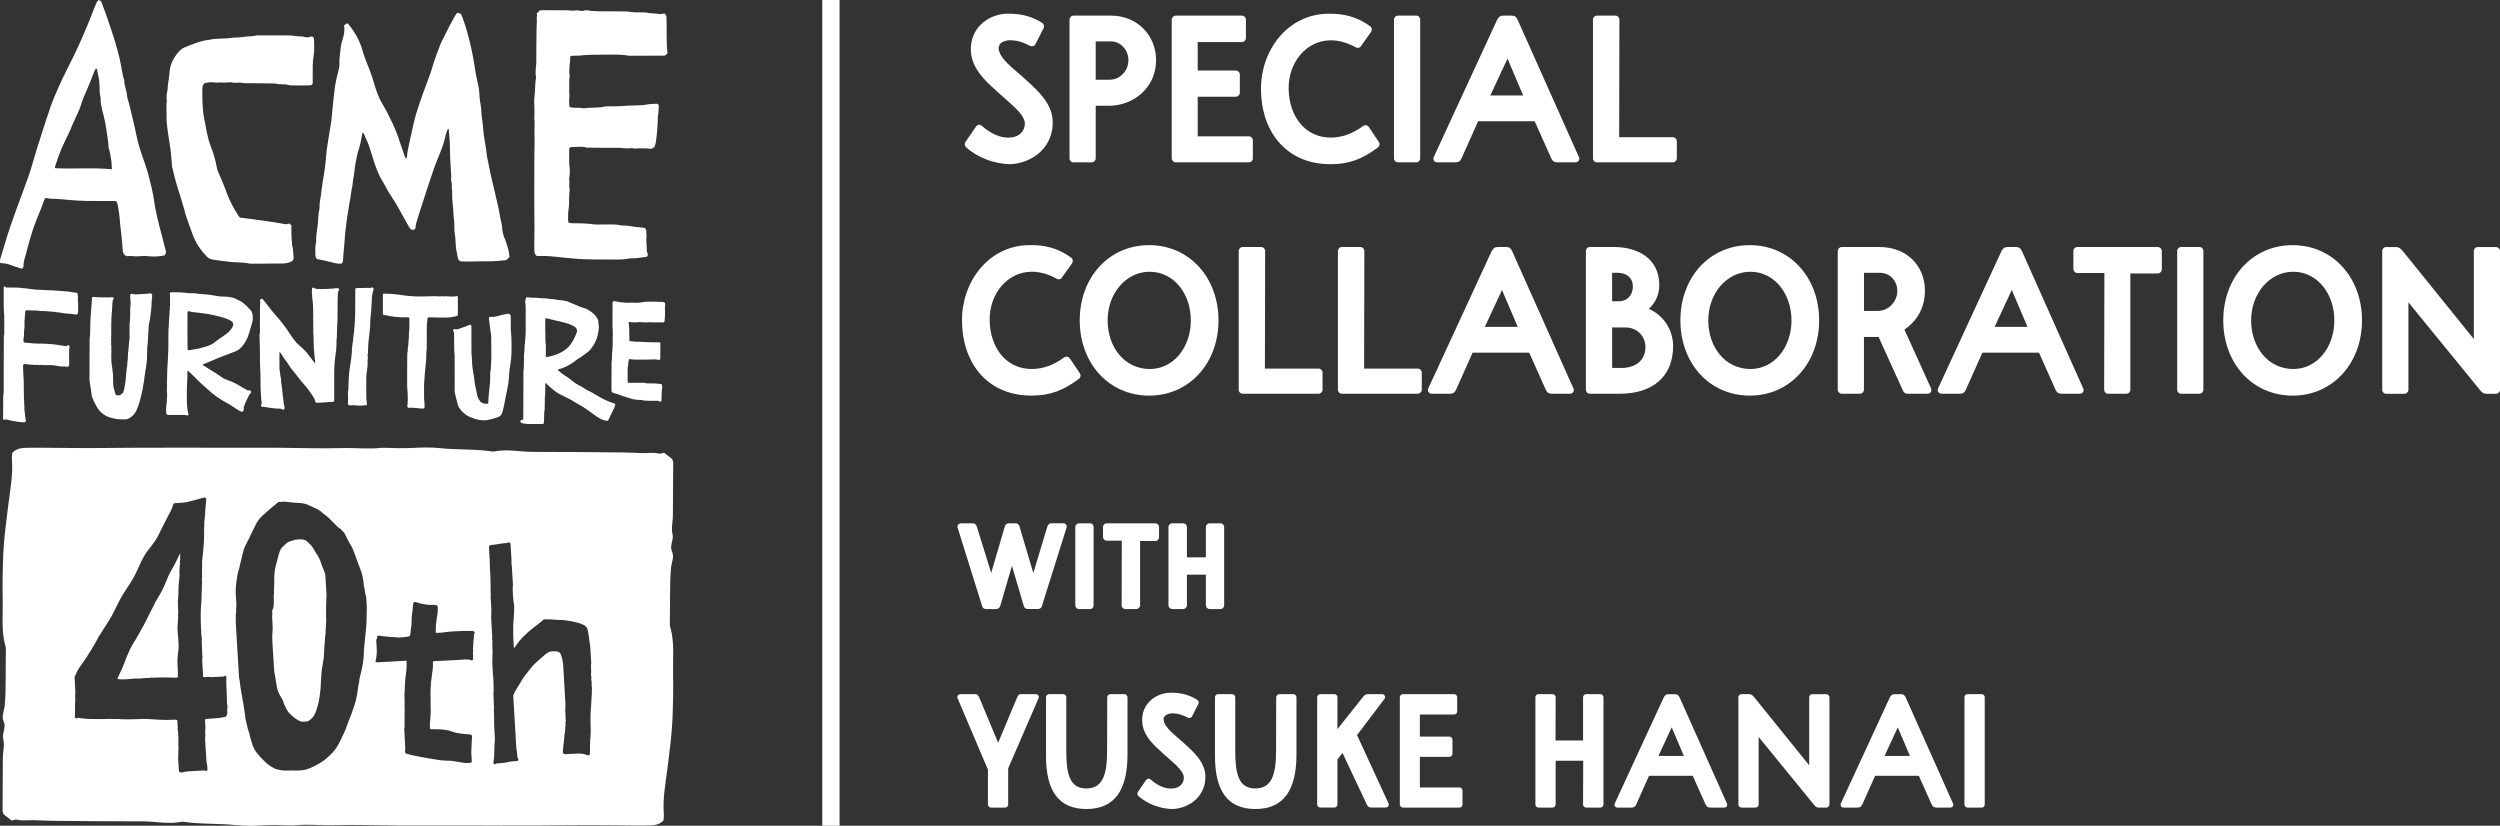 <?xml version="1.0" encoding="UTF-8"?><svg id="_レイヤー_2" xmlns="http://www.w3.org/2000/svg" viewBox="0 0 665.23 219.73"><rect x="0" y="0" width="665.23" height="219.73" fill="#333333" stroke="none"/><defs><style>.cls-1{fill:#fff;}</style></defs><g id="_レイヤー_1-2"><path class="cls-1" d="m265.73,12.91c.17,2.23,2.62,4.29,5.08,6.41,1.23,1.06,2.51,2.17,3.79,3.4,2.68,2.57,5.3,5.41,5.52,9.37.28,6.69-4.8,11.1-11.04,11.6-4.46,0-9.04-1.79-12.05-4.52-.33-.33-.39-.95-.17-1.34l2.84-4.13c.39-.56,1.06-.67,1.56-.22,2.01,1.78,4.68,3.35,7.53,3.12,2.4-.11,4.01-1.73,3.9-3.9-.11-1.84-2.29-3.85-4.63-5.91-1.39-1.23-2.79-2.45-4.41-3.96-2.73-2.57-5.13-5.47-5.3-9.26-.33-5.86,4.35-9.7,9.43-9.93,4.35-.11,7.25,1,9.54,2.45.45.28.61.89.39,1.39l-2.17,4.24c-.22.56-.89.73-1.39.5-1.56-.78-3.29-1.56-5.63-1.51-1.39.11-2.84.73-2.79,2.18Z"/><path class="cls-1" d="m295.13,28.14h-3.57v14c0,.56-.5,1.06-1.06,1.06h-4.85c-.61,0-1.06-.5-1.06-1.06V5.22c0-.56.45-1.06,1.06-1.06h9.98c7.03,0,11.99,5.3,11.99,11.82,0,7.53-6.19,12.16-12.49,12.16Zm-3.57-6.92h3.57c3.07,0,5.13-2.51,5.13-5.24,0-2.51-1.9-4.96-4.63-4.96h-4.07v10.21Z"/><path class="cls-1" d="m311.79,5.22c0-.56.5-1.06,1.06-1.06h17.62c.61,0,1.06.5,1.06,1.06v4.91c0,.56-.45,1.06-1.06,1.06h-11.77v7.58h10.15c.56,0,1.06.5,1.06,1.06v4.85c0,.56-.5,1.06-1.06,1.06h-10.15v10.54h13.61c.61,0,1.06.5,1.06,1.06v4.8c0,.56-.45,1.06-1.06,1.06h-19.46c-.56,0-1.06-.5-1.06-1.06V5.22Z"/><path class="cls-1" d="m362.08,12.35c-.28.45-.89.5-1.39.22-1.73-1-4.24-1.9-6.69-1.84-6.36.06-11.21,5.8-11.1,12.94.11,7.36,4.46,12.99,11.27,12.94,3.24-.06,5.86-1.12,8.53-3.07.5-.39,1.23-.22,1.56.28l2.68,4.02c.28.45.17,1.06-.28,1.39-4.07,3.07-7.7,4.46-12.44,4.46-11.38.11-18.57-7.98-18.68-19.91-.11-10.09,6.86-20.08,18.01-20.13,3.79-.06,7.53.73,11.04,3.35.5.33.56,1,.22,1.51l-2.73,3.85Z"/><path class="cls-1" d="m370.93,5.22c0-.56.45-1.06,1.06-1.06h4.91c.56,0,1,.5,1,1.06v36.92c0,.56-.45,1.06-1,1.06h-4.91c-.61,0-1.06-.5-1.06-1.06V5.22Z"/><path class="cls-1" d="m420.14,41.75c.33.73-.11,1.45-.95,1.45h-4.74c-.89,0-1.34-.33-1.67-1.06l-4.41-9.87h-15.06l-4.41,9.87c-.33.72-.78,1.06-1.62,1.06h-4.8c-.84,0-1.28-.72-.95-1.45l16.84-36.47c.39-.78.84-1.12,1.67-1.12h2.23c.78,0,1.23.33,1.62,1.23l16.23,36.36Zm-23.59-16.34h8.76l-4.18-9.82-4.57,9.82Z"/><path class="cls-1" d="m423.88,5.22c0-.56.45-1.06,1.06-1.06h4.91c.61,0,1.06.5,1.06,1.06l-.06,31.29h14.28c.56,0,1.06.45,1.06,1.06v4.57c0,.56-.5,1.06-1.06,1.06h-20.19c-.61,0-1.06-.5-1.06-1.06V5.22Z"/><path class="cls-1" d="m282.52,73.93c-.28.45-.89.5-1.39.22-1.73-1-4.24-1.9-6.69-1.84-6.36.06-11.21,5.8-11.1,12.94.11,7.36,4.46,12.99,11.27,12.94,3.23-.06,5.86-1.12,8.53-3.07.5-.39,1.23-.22,1.56.28l2.68,4.01c.28.45.17,1.06-.28,1.39-4.07,3.07-7.7,4.46-12.44,4.46-11.38.11-18.57-7.98-18.68-19.91-.11-10.09,6.86-20.08,18.01-20.13,3.79-.06,7.53.73,11.04,3.35.5.33.56,1,.22,1.51l-2.73,3.85Z"/><path class="cls-1" d="m305.77,65.23c10.71,0,18.46,8.64,18.46,20.02s-7.75,20.02-18.46,20.02-18.46-8.59-18.46-20.02,7.75-20.02,18.46-20.02Zm.17,32.96c6.36,0,10.93-5.8,10.93-12.94s-4.57-12.94-10.93-12.94-11.21,5.8-11.21,12.94,4.52,12.94,11.21,12.94Z"/><path class="cls-1" d="m329.61,66.79c0-.56.45-1.06,1.06-1.06h4.91c.61,0,1.06.5,1.06,1.06l-.06,31.29h14.28c.56,0,1.06.45,1.06,1.06v4.57c0,.56-.5,1.06-1.06,1.06h-20.19c-.61,0-1.06-.5-1.06-1.06v-36.92Z"/><path class="cls-1" d="m356.01,66.79c0-.56.45-1.06,1.06-1.06h4.91c.61,0,1.06.5,1.06,1.06l-.06,31.29h14.28c.56,0,1.06.45,1.06,1.06v4.57c0,.56-.5,1.06-1.06,1.06h-20.19c-.61,0-1.06-.5-1.06-1.06v-36.92Z"/><path class="cls-1" d="m418.68,103.32c.33.73-.11,1.45-.95,1.45h-4.74c-.89,0-1.34-.33-1.67-1.06l-4.41-9.87h-15.06l-4.41,9.87c-.33.72-.78,1.06-1.62,1.06h-4.8c-.84,0-1.28-.72-.95-1.45l16.84-36.47c.39-.78.84-1.12,1.67-1.12h2.23c.78,0,1.23.33,1.62,1.23l16.23,36.36Zm-23.59-16.34h8.76l-4.18-9.82-4.57,9.82Z"/><path class="cls-1" d="m422,66.79c0-.56.45-1.06,1.06-1.06h6.47c5.97,0,11.99,2.84,11.99,10.15,0,2.51-1,4.69-2.79,6.3,3.74,1.62,6.47,5.41,6.47,9.93,0,8.25-5.63,12.66-14.17,12.66h-7.98c-.61,0-1.06-.5-1.06-1.06v-36.92Zm6.97,13.38h1.84c2.12,0,3.68-1.56,3.68-3.9s-1.62-3.68-4.07-3.68h-1.45v7.58Zm0,17.74h2.51c3.51,0,6.36-1.84,6.36-5.58,0-2.68-2.06-5.19-5.24-5.19h-3.62v10.76Z"/><path class="cls-1" d="m465.6,65.23c10.71,0,18.46,8.64,18.46,20.02s-7.75,20.02-18.46,20.02-18.46-8.59-18.46-20.02,7.75-20.02,18.46-20.02Zm.17,32.96c6.36,0,10.93-5.8,10.93-12.94s-4.57-12.94-10.93-12.94-11.21,5.8-11.21,12.94,4.52,12.94,11.21,12.94Z"/><path class="cls-1" d="m508.65,86.14c-.56.56-1.17,1.06-1.9,1.56,2.34,5.13,4.74,10.48,7.08,15.62.28.73-.11,1.45-.95,1.45h-5.47c-.33,0-.78-.33-.95-.61l-6.58-14.5h-3.9v14.05c0,.56-.45,1.06-1.06,1.06h-4.85c-.56,0-1.06-.5-1.06-1.06v-36.92c0-.56.5-1.06,1.06-1.06h10.04c7.19,0,12.1,4.91,12.1,11.66,0,3.57-1.34,6.58-3.57,8.76Zm-12.66-3.4h3.57c3.23,0,5.3-2.73,5.3-5.3s-1.78-4.85-4.74-4.85h-4.13v10.15Z"/><path class="cls-1" d="m554.33,103.32c.33.73-.11,1.45-.95,1.45h-4.74c-.89,0-1.34-.33-1.67-1.06l-4.41-9.87h-15.06l-4.41,9.87c-.33.72-.78,1.06-1.62,1.06h-4.8c-.84,0-1.28-.72-.95-1.45l16.84-36.47c.39-.78.84-1.12,1.67-1.12h2.23c.78,0,1.23.33,1.62,1.23l16.23,36.36Zm-23.59-16.34h8.76l-4.18-9.82-4.57,9.82Z"/><path class="cls-1" d="m551.7,66.79c0-.56.45-1.06,1.06-1.06h21.42c.56,0,1.06.5,1.06,1.06v4.91c0,.56-.5,1.06-1.06,1.06h-7.31v30.95c0,.56-.45,1.06-1.06,1.06h-4.91c-.56,0-1-.5-1-1.06l.06-31.06h-7.19c-.61,0-1.06-.5-1.06-1.06v-4.8Z"/><path class="cls-1" d="m579.33,66.79c0-.56.45-1.06,1.06-1.06h4.91c.56,0,1,.5,1,1.06v36.92c0,.56-.45,1.06-1,1.06h-4.91c-.61,0-1.06-.5-1.06-1.06v-36.92Z"/><path class="cls-1" d="m610.05,65.23c10.71,0,18.46,8.64,18.46,20.02s-7.75,20.02-18.46,20.02-18.46-8.59-18.46-20.02,7.75-20.02,18.46-20.02Zm.17,32.96c6.36,0,10.93-5.8,10.93-12.94s-4.57-12.94-10.93-12.94-11.21,5.8-11.21,12.94,4.52,12.94,11.21,12.94Z"/><path class="cls-1" d="m640.86,80.46v23.26c0,.56-.5,1.06-1.06,1.06h-4.85c-.61,0-1.06-.5-1.06-1.06v-36.92c0-.56.45-1.06,1.06-1.06h2.57c.67,0,1.12.22,1.79,1l18.96,23.48v-23.42c0-.56.45-1.06,1.06-1.06h4.85c.56,0,1.06.5,1.06,1.06v36.92c0,.56-.5,1.06-1.06,1.06h-2.57c-.67,0-1.06-.22-1.67-.95l-19.07-23.37Z"/><path class="cls-1" d="m269.27,150.55l-3.15,10.82c-.09.3-.6.69-.95.69h-2.8c-.47,0-.86-.26-.99-.65l-6.55-20.95c-.22-.69.26-1.21.95-1.21h3.19c.47,0,.78.34.99.99l3.79,12.2,3.66-12.46c.13-.39.52-.73.95-.73h1.98c.39,0,.78.34.91.73l3.71,12.5,3.71-12.29c.17-.52.56-.95,1.03-.95h3.19c.69,0,1.12.56.9,1.21l-6.59,20.95c-.13.39-.56.65-.99.65h-2.8c-.43,0-.86-.34-.95-.69l-3.19-10.82Z"/><path class="cls-1" d="m286.13,140.2c0-.47.47-.95.99-.95h2.97c.56,0,.91.47.91.95v20.91c0,.47-.34.95-.91.95h-2.97c-.52,0-.99-.47-.99-.95v-20.91Z"/><path class="cls-1" d="m293.49,140.2c0-.47.47-.95.95-.95h13.02c.47,0,.95.47.95.95v2.76c0,.52-.47.99-.95.99h-4.09v17.16c0,.47-.47.95-.99.95h-2.97c-.56,0-.95-.47-.95-.95l.04-17.24h-4.05c-.47,0-.95-.47-.95-.95v-2.72Z"/><path class="cls-1" d="m320.87,152.92h-5.04v8.19c0,.47-.47.95-.99.95h-2.89c-.6,0-1.03-.47-1.03-.95v-20.91c0-.47.43-.95,1.03-.95h2.89c.52,0,.99.47.99.95v8.1h5.04v-8.1c0-.47.47-.95.99-.95h2.93c.52,0,.95.47.95.95v20.91c0,.47-.43.95-.95.95h-2.93c-.52,0-.99-.47-.99-.95v-8.19Z"/><path class="cls-1" d="m275.6,184.72c.65,0,.99.56.73,1.12l-8.06,18.62v9.61c0,.43-.34.82-.82.82h-3.75c-.43,0-.82-.39-.82-.82v-9.27l-8.06-18.97c-.26-.56.13-1.12.73-1.12h4.1c.26,0,.65.26.91.86l5.04,12.07,5.09-12.16c.21-.52.56-.78.86-.78h4.05Z"/><path class="cls-1" d="m300.02,200.79c0,9.44-3.41,14.48-10.95,14.48s-10.73-5.09-10.73-14.01v-15.73c0-.43.34-.82.82-.82h3.75c.43,0,.82.39.82.82v14.27c0,6.08.86,10,5.34,10s5.52-3.92,5.52-10l.04-14.27c0-.43.39-.82.82-.82h3.75c.43,0,.82.39.82.82v15.26Z"/><path class="cls-1" d="m309.62,191.48c.13,1.72,2.03,3.32,3.92,4.96.95.82,1.94,1.68,2.93,2.63,2.07,1.98,4.09,4.18,4.27,7.24.21,5.17-3.71,8.58-8.54,8.97-3.45,0-6.98-1.38-9.31-3.49-.26-.26-.3-.73-.13-1.03l2.2-3.19c.3-.43.82-.52,1.21-.17,1.55,1.38,3.62,2.59,5.82,2.41,1.85-.09,3.1-1.34,3.02-3.02-.09-1.42-1.77-2.97-3.58-4.57-1.08-.95-2.16-1.9-3.41-3.06-2.11-1.98-3.97-4.22-4.09-7.16-.26-4.53,3.36-7.5,7.28-7.67,3.36-.09,5.6.78,7.37,1.9.34.22.47.69.3,1.08l-1.68,3.28c-.17.43-.69.56-1.08.39-1.21-.6-2.54-1.21-4.35-1.16-1.08.09-2.2.56-2.16,1.68Z"/><path class="cls-1" d="m344.98,200.79c0,9.44-3.41,14.48-10.95,14.48s-10.73-5.09-10.73-14.01v-15.73c0-.43.34-.82.82-.82h3.75c.43,0,.82.39.82.82v14.27c0,6.08.86,10,5.34,10s5.52-3.92,5.52-10l.04-14.27c0-.43.39-.82.82-.82h3.75c.43,0,.82.39.82.82v15.26Z"/><path class="cls-1" d="m357.22,200.36l-1.34,1.72v11.98c0,.43-.34.82-.82.82h-3.75c-.43,0-.82-.39-.82-.82v-28.54c0-.43.39-.82.82-.82h3.75c.47,0,.82.39.82.82v8.49l6.85-8.62c.39-.47.73-.69,1.34-.69h3.62c.73,0,1.12.73.69,1.29l-7.28,9.61,8.36,18.15c.26.56-.09,1.12-.73,1.12h-3.92c-.47,0-.86-.22-1.12-.82l-6.47-13.71Z"/><path class="cls-1" d="m372.48,185.53c0-.43.39-.82.82-.82h13.62c.47,0,.82.39.82.82v3.79c0,.43-.34.82-.82.82h-9.1v5.86h7.85c.43,0,.82.39.82.82v3.75c0,.43-.39.82-.82.82h-7.85v8.15h10.52c.47,0,.82.39.82.82v3.71c0,.43-.34.82-.82.82h-15.04c-.43,0-.82-.39-.82-.82v-28.54Z"/><path class="cls-1" d="m421.28,202.43h-7.33v11.64c0,.43-.39.82-.82.82h-3.75c-.47,0-.82-.39-.82-.82v-28.54c0-.43.34-.82.82-.82h3.75c.43,0,.82.39.82.82l-.04,11.51h7.33v-11.51c0-.43.39-.82.82-.82h3.79c.43,0,.82.39.82.82v28.54c0,.43-.39.82-.82.82h-3.79c-.43,0-.82-.39-.82-.82l.04-11.64Z"/><path class="cls-1" d="m459.52,213.77c.26.56-.09,1.12-.73,1.12h-3.66c-.69,0-1.03-.26-1.29-.82l-3.41-7.63h-11.64l-3.41,7.63c-.26.56-.6.82-1.25.82h-3.71c-.65,0-.99-.56-.73-1.12l13.02-28.19c.3-.6.65-.86,1.29-.86h1.72c.6,0,.95.26,1.25.95l12.54,28.1Zm-18.23-12.63h6.77l-3.23-7.59-3.53,7.59Z"/><path class="cls-1" d="m467.96,196.1v17.97c0,.43-.39.82-.82.82h-3.75c-.47,0-.82-.39-.82-.82v-28.54c0-.43.34-.82.82-.82h1.98c.52,0,.86.17,1.38.78l14.66,18.15v-18.1c0-.43.34-.82.82-.82h3.75c.43,0,.82.39.82.82v28.54c0,.43-.39.82-.82.82h-1.98c-.52,0-.82-.17-1.29-.73l-14.74-18.06Z"/><path class="cls-1" d="m519.68,213.77c.26.56-.09,1.12-.73,1.12h-3.66c-.69,0-1.03-.26-1.29-.82l-3.41-7.63h-11.64l-3.41,7.63c-.26.56-.6.82-1.25.82h-3.71c-.65,0-.99-.56-.73-1.12l13.02-28.19c.3-.6.65-.86,1.29-.86h1.72c.6,0,.95.26,1.25.95l12.54,28.1Zm-18.23-12.63h6.77l-3.23-7.59-3.53,7.59Z"/><path class="cls-1" d="m522.73,185.53c0-.43.34-.82.82-.82h3.79c.43,0,.78.39.78.82v28.54c0,.43-.34.82-.78.82h-3.79c-.47,0-.82-.39-.82-.82v-28.54Z"/><path class="cls-1" d="m177.29,4.24c-.16-.24-.29-.43-.44-.66-.36.06-.69.12-1.03.18-.65-.07-1.18-.13-1.71-.18-.48-.04-.99,0-1.45-.12-.67-.18-1.34-.15-2.02-.17-.82-.03-1.66.05-2.47-.08-1.5-.24-2.99-.17-4.49-.19-.82-.01-1.65,0-2.47,0-1.26-.02-2.52,0-3.78-.1-.67-.05-1.37-.33-2-.1-.76.28-1.43-.15-2.15-.06-.1.01-.19.05-.29.05-.23.02-.47.04-.7.03-.48-.02-.96-.09-1.45-.1-2.28-.02-4.56-.03-6.84-.03-.09,0-.19.05-.41.11-.22.22-.52.52-.79.79.06.22.16.38.12.5-.19.57-.05,1.14-.07,1.7-.02.63-.07,1.25-.08,1.88-.03,2.96-.08,5.92-.07,8.87,0,1.29-.39,2.58-.06,3.88.02.09,0,.19-.02.29-.32,1.67-.17,3.37-.4,5.04-.13.9-.09,1.83-.03,2.74.06.92.02,1.82-.01,2.73,0,.1-.01.2,0,.29.19,1.34-.02,2.68.04,4.02.08,2.08-.03,4.17-.04,6.25-.01,1.55,0,3.1,0,4.66,0,1.6-.01,3.2-.01,4.8,0,1.55,0,3.1.01,4.66.01,1.59.04,3.19.04,4.78s-.03,3.1-.05,4.65c0,.48,0,.97.02,1.45.02.5.16.95.63,1.3.26.01.55.05.84.03,2.04-.13,4.06.2,6.08.39,1.97.19,3.93.4,5.91.46,1.99.07,3.98.09,5.96.06,1.93-.03,3.88.16,5.79-.26.23-.05.48-.06.72-.05,1.26.06,2.49-.26,3.74-.34.13,0,.25-.12.38-.19.05-.15.1-.28.18-.48-.39-.72-.32-1.55-.36-2.37-.03-.53-.06-1.05-.11-1.76.27-.57-.05-1.35.04-2.11.02-.13-.06-.28-.12-.41-.06-.13-.15-.24-.23-.37-.15-.04-.29-.1-.43-.12-.96-.11-1.94-.13-2.88-.32-.91-.19-1.82-.22-2.74-.27-.1,0-.2,0-.29-.02-1.43-.34-2.89-.23-4.34-.25-1.11-.01-2.25.1-3.34-.07-1.01-.16-2.02-.17-3.03-.22-.87-.04-1.75,0-2.62-.04-.23,0-.45-.11-.69-.17-.05-.25-.11-.43-.11-.62-.03-1.01-.02-2.02.14-3.03.18-1.14.09-2.32.14-3.48.02-.53.09-1.05.14-1.52-.04-.58-.19-1.12-.1-1.63.1-.54-.08-1.04-.02-1.57.1-.85.23-1.72.12-2.55-.24-1.69-.1-3.38-.14-5.07,0-.13.08-.27.14-.45.16-.06.34-.2.51-.19,1.3.05,2.61-.26,3.9.14.18.06.38.04.58.04,1.26.01,2.52.02,3.78.03,1.26,0,2.52.03,3.78,0,1.25-.04,2.49.31,3.75.09.23-.04.48.06.72.08.24.02.49.09.72.03.58-.14,1.16-.01,1.72-.05.64-.05,1.24.02,1.86.11.14.02.29,0,.46,0,.24-.13.49-.27.7-.39.45-.79.46-1.64.58-2.44.21-1.37.25-2.77.35-4.15.03-.43,0-.87.03-1.31.04-.47.14-.94.18-1.41.05-.58.07-1.16.08-1.74,0-.13-.1-.26-.15-.38-.15-.07-.29-.13-.37-.17-.86.06-1.7.05-2.49.2-1.11.21-2.21.25-3.33.26-.77.01-1.54.04-2.3.08-.48.02-.96.11-1.44.12-1.07.03-2.13.02-3.2.04-.44,0-.89-.02-1.3.1-.71.2-1.44.19-2.16.23-1,.06-2.01.02-3.01.18-.23.04-.49.02-.72-.04-.43-.12-.86-.06-1.29-.08-.65-.03-1.34.07-1.98-.23-.03-.24-.08-.42-.08-.61,0-.63-.07-1.27.03-1.89.11-.68-.1-1.33-.04-2,.11-1.2-.16-2.42.14-3.62.02-.08-.02-.19-.04-.28-.11-.87-.07-1.72,0-2.6.05-.66.21-1.32.14-1.99-.02-.17.08-.36.13-.58.33-.02.61-.05.9-.06.58-.02,1.17.02,1.74-.05,1.78-.22,3.57-.23,5.35-.22,2.47,0,4.94-.17,7.4.26.24.04.48.02.73.02,2.91,0,5.82,0,8.73-.02.09,0,.19-.04.36-.08.16-.14.36-.34.58-.54-.39-3.36-.14-6.69-.29-9.98"/><path class="cls-1" d="m163.51,107.35c-.15-.04-.32-.09-.48-.14-1.39-.44-2.68-1.1-3.93-1.83-.95-.55-1.88-1.13-2.88-1.58-.16-.07-.32-.15-.46-.26-.54-.42-1.14-.72-1.74-1.03-.85-.45-1.6-1.02-2.33-1.62-.27-.22-.53-.46-.84-.63-.5-.28-.98-.59-1.42-.96-.31-.25-.62-.5-.93-.76-.04-.04-.05-.12-.07-.18.04-.03.05-.06.08-.06.97-.24,1.9-.58,2.77-1.1.49-.29.99-.57,1.45-.92.54-.41,1.07-.83,1.65-1.16.66-.38,1.21-.88,1.83-1.29.55-.37.96-.88,1.33-1.4.65-.91,1.17-1.91,1.44-3.01.21-.85.39-1.7.36-2.58-.02-.58-.17-1.13-.17-1.66-.4-.85-.93-1.52-1.66-2.05-.71-.52-1.43-1-2.29-1.23-.38-.1-.76-.23-1.13-.39-.97-.4-1.93-.82-2.89-1.22-.14-.06-.28-.13-.42-.15-.71-.13-1.41-.29-2.14-.32-.13,0-.25-.02-.37-.04-.71-.13-1.42-.25-2.14-.28-.15,0-.31,0-.44-.04-.27-.1-.54-.08-.82-.09-.4-.02-.81.01-1.2-.05-.4-.06-.79-.08-1.19-.09-.65-.03-1.3.02-1.94-.13-.23-.05-.45,0-.61.18-.03.2-.03.41-.11.59-.09.22-.11.45-.06.66.14.59.12,1.19.12,1.79,0,2.05-.02,4.1,0,6.15,0,.98-.19,1.94-.19,2.91-.14.51-.1,1.04-.13,1.56-.01.23.03.46-.02.67-.17.74-.09,1.49-.12,2.24-.02.5,0,1-.02,1.5,0,.25-.03.5-.05.74-.02.32-.06.64-.07.96-.01,3.5-.02,7-.03,10.5,0,.65,0,1.3-.02,1.95,0,.06-.07.13-.1.19-.2.03-.41,0-.59.21-.03.06-.07.17-.11.25.12.31.35.41.6.47.46.11.92.2,1.4.19,1.17-.02,2.35.01,3.53.02.2,0,.39-.02.67-.04.06-.37.15-.66.14-.95-.02-.65.05-1.29.04-1.94,0-.12-.02-.26.03-.37.12-.34.1-.69.1-1.04.01-.8.02-1.6.04-2.4,0-.2-.03-.41.02-.6.1-.35.08-.69.08-1.04.01-.73.02-1.45.03-2.17,0-.12-.03-.25.12-.36.12.11.26.22.38.34.6.64,1.27,1.2,1.96,1.73.87.68,1.85,1.18,2.85,1.63.73.32,1.43.69,2.1,1.12.57.36,1.15.71,1.74,1.03.79.43,1.55.91,2.27,1.45.74.55,1.48,1.09,2.24,1.61.86.58,1.74,1.07,2.82,1.15.07-.03.16-.08.25-.13.32-.68.64-1.35.97-2.03.19-.41.4-.8.59-1.21.13-.29.22-.6.32-.85-.04-.11-.04-.16-.07-.2-.04-.06-.08-.12-.14-.2m-18.41-18.7c0-1.15-.01-2.3-.02-3.45,0-.17.02-.34.03-.54.6.09,1.15.23,1.7.36,1.07.25,2.13.5,3.2.76.87.22,1.71.51,2.52.92.71.35,1.1.84.98,1.66-.38,1.04-.86,2.02-1.46,2.94-.26.4-.53.77-.88,1.11-1.06,1-2.3,1.67-3.67,2.1-.61.2-1.25.31-1.88.46-.09.02-.19-.02-.31-.03-.02-.11-.06-.21-.06-.3,0-.87,0-1.75-.01-2.62,0-.13.01-.25,0-.37-.15-.99-.11-1.99-.12-2.98"/><path class="cls-1" d="m177,80.68c-.1-.09-.21-.18-.27-.25-.4-.05-.76-.15-1.09-.11-.38.05-.74-.05-1.11-.05-.03,0-.05,0-.08,0-.78,0-1.55,0-2.33,0-.22,0-.44.04-.66.07-.81.13-1.62.27-2.45.22-.52-.03-1.05-.02-1.58,0-1.26.03-2.49-.14-3.71-.39-.14-.03-.29-.02-.44-.03-.11.09-.27.17-.27.24,0,2.87-.11,5.62.06,8.37-.1.17.02.34.02.51,0,.2-.08.4-.06.59.05.35-.05.69,0,1.04.05.35,0,.69-.01,1.04,0,.35,0,.7-.04,1.05-.05.47-.13.94-.13,1.41,0,.35,0,.7-.02,1.05,0,.17-.04.35-.05.52-.02.2-.05.39-.05.59,0,2.4-.02,4.8-.02,7.2,0,.17.03.34.05.53.13.08.24.19.38.24.35.12.72.19,1.07.32,1.28.49,2.57.93,3.9,1.28.4.11.81.23,1.24.23.17,0,.34.06.52.07.27.01.54-.02.81.01.29.03.58.17.87.17.45,0,.89.05,1.34.04.45-.02.9,0,1.35,0h.87c.21.1.39.19.61.29.11-.11.22-.21.3-.28.01-.7.03-1.33.03-1.95,0-.33.03-.64.08-.96.08-.46.13-.94-.01-1.43-.11-.05-.22-.13-.33-.14-.89-.08-1.79-.19-2.69-.15-.47.02-.94.03-1.41-.11-.19-.06-.4-.04-.6-.05-.32,0-.65,0-.98,0-.85,0-1.7.01-2.55.01-.17,0-.35.02-.51-.14-.01-.08-.04-.18-.04-.27,0-1.05,0-2.1,0-3.15,0-.17-.01-.36.03-.52.11-.42.12-.84.15-1.26.03-.32.07-.64.22-.95.15,0,.27-.02.39,0,.71.13,1.44.11,2.16.11.6,0,1.2.02,1.8-.01.62-.04,1.24.04,1.86-.03.29-.03.59-.04.88-.01.29.03.58.11.9.18.09-.09.2-.19.29-.29.01-1.43.02-2.82.03-4.22,0-.06-.06-.13-.09-.18-.04-.02-.06-.03-.09-.03-1.6-.04-3.19.01-4.79-.14-.5-.05-1,0-1.5-.03-.5-.03-.99-.09-1.49-.14-.09-.01-.18-.06-.26-.09-.01-.11-.03-.18-.03-.26-.01-1-.02-2-.04-3,0-.32-.06-.64-.09-.97-.02-.24-.08-.49,0-.77.14-.03.28-.06.44-.02.14.04.29.1.43.09.6-.02,1.2.08,1.79-.07.09-.02.2-.02.3,0,.62.1,1.24.08,1.85.08.34,0,.68-.06,1.03-.04.37.02.74.04,1.11.04.75,0,1.5,0,2.27,0,.1-.1.2-.21.29-.29.04-.68.08-1.32.12-1.97,0-.05-.03-.1-.03-.14,0-.49.07-.98-.03-1.47-.03-.14.04-.29.06-.44.05-.25.06-.49-.01-.77"/><path class="cls-1" d="m134.28,63.5c-.38-.99-.64-2.03-.68-3.11-.01-.33-.09-.67-.16-1-.12-.57-.28-1.13-.37-1.7-.2-1.39-.5-2.75-.83-4.11-.55-2.3-1.1-4.6-1.62-6.91-.3-1.32-.53-2.65-.81-3.97-.13-.61-.28-1.22-.32-1.85-.06-.86-.24-1.72-.37-2.57-.15-.95-.33-1.89-.45-2.85-.14-1.2-.14-2.42-.37-3.6-.27-1.38-.15-2.79-.44-4.18-.25-1.17-.26-2.4-.37-3.6-.02-.19-.04-.39-.08-.58-.35-1.75-.78-3.48-1.03-5.24-.26-1.81-.59-3.62-.98-5.4-.6-2.74-1.34-5.44-2.29-8.08-.13-.36-.3-.7-.42-.96-.38-.26-.65-.47-1.09-.33-.11.15-.27.34-.39.54-1.08,1.83-2.01,3.74-2.97,5.63-.37.73-.78,1.46-1.07,2.22-.72,1.9-1.47,3.79-2.03,5.74-.73,2.56-1.8,5-2.68,7.5-.61,1.73-1.19,3.47-1.74,5.22-.26.83-.43,1.68-.64,2.53-.37,1.55-.72,3.1-1.05,4.66-.31,1.42-.65,2.82-.74,4.27,0,.12-.09.23-.14.35-.32-.09-.38-.32-.46-.55-.62-1.83-1.23-3.67-1.88-5.49-.38-1.05-.8-2.08-1.27-3.09-.88-1.89-1.83-3.74-2.9-5.54-.94-1.59-1.52-3.34-2.05-5.1-.4-1.34-.81-2.68-1.33-3.98-.41-1.03-.84-2.06-1.22-3.1-.28-.77-.49-1.57-.73-2.35-.77-2.43-2.03-4.59-3.65-6.55-.06-.07-.17-.09-.32-.17-.24.17-.5.35-.79.56.23,1.24.02,2.4-.34,3.56-.24.78-.49,1.59-.55,2.39-.1,1.39-.43,2.77-.34,4.18.04.63-.08,1.24-.25,1.86-.36,1.35-.69,2.72-.9,4.09-.27,1.76-.42,3.54-.61,5.32-.14,1.3-.24,2.6-.37,3.9-.02.19-.07.38-.1.57-.32,2-.64,4-.96,5.99-.27,1.67-.37,3.36-.54,5.03-.17,1.69-.51,3.34-.76,5.01-.17,1.14-.29,2.29-.46,3.44-.16,1.09-.42,2.19-.34,3.31-.39,1.46-.29,2.98-.49,4.46-.2,1.48-.46,2.97-.41,4.47,0,.1,0,.2-.03.29-.33,1.09-.15,2.22-.17,3.33,0,.4.14.76.5.99,1.24.23,2.46.49,3.67.8.83.21,1.68.48,2.56.42.09,0,.18-.06.34-.12.09-.16.21-.37.26-.45.04-.71.06-1.28.11-1.85.09-1.01.19-2.02.28-3.03.13-1.44.16-2.9.4-4.33.2-1.24.27-2.49.53-3.72.17-.8.22-1.63.37-2.43.18-.95.39-1.9.48-2.85.08-.96.4-1.87.45-2.84.05-.96.34-1.9.42-2.85.13-1.54.45-3.05.77-4.56.24-1.13.73-2.2.91-3.35.12-.81.31-1.6.49-2.54.2.22.36.32.43.47.18.39.31.82.5,1.2.61,1.22,1,2.51,1.4,3.8.73,2.35,1.43,4.72,2.63,6.89.33.59.7,1.16,1.02,1.76.63,1.2,1.3,2.37,2.07,3.49.44.64.84,1.3,1.22,1.97,1.04,1.85,2.06,3.72,3.11,5.57.14.25.34.46.47.63.47.18.83.22,1.22-.2.07-.44.08-.98.23-1.48.49-1.67,1.02-3.32,1.56-4.98,1.04-3.22,2.07-6.44,3.19-9.63.46-1.32,1-2.62,1.53-3.92.62-1.52,1.16-3.07,1.5-4.68.1-.47.26-.93.43-1.38.06-.16.09-.43.42-.47.11,1.49.29,2.93.31,4.37.03,2.74.16,5.48.36,8.22.04.53-.11,1.09.07,1.56.2.54,0,1.04.1,1.56.1.52.09,1.06.08,1.59-.05,1.94.37,3.85.37,5.79,0,.05.02.1.02.14.06.62.15,1.25.18,1.87.05.87-.04,1.76.11,2.61.14.82.21,1.63.23,2.45.05,1.41.29,2.78.59,4.15.09.4.29.71.76.96.62.01,1.35.04,2.07.03,1.7-.01,3.4-.07,5.09-.06,1.65.01,3.29-.1,4.97-.3.25-.24.54-.5.81-.77.03-.03.04-.09.06-.13-.11-.67-.15-1.35-.34-1.99-.29-.97-.55-1.95-.92-2.9"/><path class="cls-1" d="m41.94,58.25c-.33-1.46-.69-2.92-.87-4.4-.16-1.25-.4-2.48-.68-3.7-.19-.85-.44-1.68-.62-2.53-.26-1.17-.62-2.33-1-3.47-.54-1.65-1.17-3.27-1.67-4.94-.41-1.38-.73-2.8-1.02-4.22-.48-2.37-1.1-4.7-1.64-7.05-.19-.85-.59-1.67-.64-2.52-.09-1.36-.76-2.61-.73-3.98-.44-1.33-.63-2.72-.88-4.1-.41-2.28-1.06-4.51-1.72-6.73-.4-1.34-.88-2.66-1.31-3.99-.69-2.11-1.43-4.2-2.25-6.27-.18-.1-.34-.19-.65-.36-.22.25-.42.4-.52.61-.25.52-.48,1.06-.69,1.6-.42,1.08-.81,2.18-1.25,3.25-.64,1.56-1.3,3.12-1.98,4.66-.64,1.46-1.3,2.92-1.99,4.36-1.43,2.96-3,5.86-4.32,8.88-.71,1.64-1.43,3.27-2.02,4.96-.77,2.24-1.51,4.48-2.23,6.74-.94,2.95-1.89,5.89-2.73,8.86-.52,1.87-1.2,3.68-1.85,5.5-.98,2.78-2.08,5.51-3.03,8.31-.56,1.65-1.19,3.27-1.69,4.93-.63,2.08-1.26,4.16-1.88,6.25-.06.18-.08.38-.08.57,0,.18.05.36.08.52.65.07,1.23.08,1.78.21.61.14,1.19.41,1.78.61.73.24,1.47.47,2.22.71.14-.18.26-.33.39-.5,0-.76.09-1.51.33-2.26.26-.83.44-1.68.67-2.52.49-1.77.97-3.54,1.55-5.28.89-2.66,2.11-5.19,3.01-7.84.06-.17.22-.3.35-.46.46.08.89.21,1.31.21,1.8,0,3.57.25,5.35.37,1.3.08,2.6.2,3.89.22,2.23.04,4.46.01,6.7.02.53,0,1.06-.04,1.61.12.46,1.05.5,2.17.68,3.25.15.9.18,1.82.27,2.73.1.96.19,1.92.32,2.88.18,1.29.25,2.59.34,3.88.04.6.15,1.15.66,1.65.27-.02.51.31.9.17.22-.07.48-.06.72-.03,1,.13,1.99.1,2.99,0,.38-.04.78-.03,1.16.01,1.58.2,3.14.16,4.76-.18.14-.29.28-.58.39-.82-.48-1.86-.94-3.63-1.39-5.41-.3-1.16-.62-2.32-.88-3.49m-20.5-29.98c.43-1.54,1.05-3.01,1.72-4.46.71-1.54,1.3-3.12,1.89-4.7.1-.27.25-.52.36-.76h.41c.07.42.11.84.21,1.26.29,1.13.44,2.27.46,3.43.01.92-.02,1.84.25,2.74.03.09.03.19.03.29-.06,1.57.39,3.05.77,4.55.46,1.82.76,3.68,1.02,5.54.14.96.29,1.91.32,2.88,0,.1-.01.2.02.29.41,1.05.47,2.17.69,3.25.15.76.1,1.52.19,2.48-5.17-.52-10.1-.03-15.03-.29-.03,0-.07-.07-.13-.14.01-.09,0-.24.05-.36.55-1.64,1.1-3.29,1.79-4.89.62-1.42,1.32-2.8,1.98-4.2.29-.61.51-1.25.79-1.87.49-1.1,1-2.19,1.49-3.29.26-.57.55-1.14.71-1.74"/><path class="cls-1" d="m83.44,9.97c-.11-.07-.26-.18-.45-.32-.73.35-1.47.36-2.24.11-.31-.1-.67-.04-1.01-.07-.58-.05-1.15-.13-1.73-.18-.34-.03-.67-.08-1.01-.08-2.57-.01-5.14-.02-7.71-.02-.39,0-.8-.05-1.16.05-.76.22-1.54.16-2.31.24-.82.08-1.63.2-2.45.27-.58.05-1.17,0-1.74.09-1.91.33-3.86.08-5.76.49-.46.1-.95.12-1.43.22-1.81.38-3.49,1.11-5.2,1.79-.84.34-1.49.9-2.02,1.61-.61.81-1.19,1.65-1.56,2.61-.2.54-.38,1.1-.46,1.66-.17,1.14-.18,2.32-.42,3.44-.18.82-.1,1.64-.27,2.44-.17.82-.27,1.61-.11,2.43-.25,1.78.01,3.57-.07,5.36-.01.28.05.57.08.86.05.43.09.86.14,1.29.06.48.13.95.2,1.43.22,1.47.48,2.94.66,4.42.16,1.34.24,2.69.36,4.04,0,.1.01.19.04.29.42,1.64.77,3.29,1.27,4.9.69,2.21,1.4,4.41,2.02,6.64.14.51.24,1.04.42,1.53.67,1.81,1.24,3.65,1.96,5.45.81,2.02,2.03,3.72,3.52,5.27.41.43.9.71,1.5.82,1.38.27,2.77.37,4.16.57,1.96.28,3.96.1,5.91.54.14.03.29,0,.44,0,.92,0,1.84.01,2.77,0,.92,0,1.84-.02,2.76-.04.91-.02,1.83.04,2.74,0,.92-.04,1.82-.21,2.59-.74.09-.21.18-.38.25-.56.04-.09.04-.18.03-.12-.05-.54-.08-.92-.12-1.31-.06-.62-.01-1.26-.25-1.86-.09-.22-.06-.48-.08-.72-.05-.67-.11-1.35-.14-2.02-.03-.71-.02-1.42-.03-2.13,0-.23.02-.46.03-.68-.21-.19-.39-.35-.56-.51-.32.07-.61.14-.91.2-4.01-.73-8.09-1.22-12.27-1.79-.09-.11-.17-.17-.22-.25-1.41-2.15-2.63-4.39-3.46-6.84-.39-1.14-.9-2.24-1.36-3.36-.4-.98-.92-1.94-1.11-2.98-.33-1.81-.82-3.58-1.5-5.28-1.01-2.54-1.35-5.23-1.88-7.87-.41-2-.49-5.35-.44-7.62.01-.55.09-1.05.46-1.49.94-.32,1.9-.35,2.87-.25.14.02.29.08.42.06,1.09-.15,2.19.09,3.27-.09.28-.05.59-.03.87.03.57.12,1.15.12,1.7.06.64-.07,1.24.14,1.86.14,2.23-.02,4.46.03,6.69.06.63,0,1.25-.02,1.88.14.37.1.77.06,1.16.09.44.02.9-.03,1.3.09.91.27,1.83.22,2.74.21,1.25-.01,2.51.05,3.75-.06.16-.18.29-.31.39-.42,0-.59,0-1.12,0-1.65,0-1.07,0-2.13.01-3.2.01-.92.13-1.82.26-2.73.21-1.44.12-2.9.07-4.35,0-.09-.06-.18-.11-.34"/><path class="cls-1" d="m67.19,83.79c0-.54-.27-.98-.6-1.34-.87-.96-1.76-1.92-2.96-2.5-.47-.23-.94-.45-1.42-.67-.04-.02-.09-.03-.14-.04-.76-.15-1.51-.33-2.29-.31-.9.01-1.79-.08-2.67-.27-.85-.19-1.72-.26-2.59-.34-.69-.06-1.39-.11-2.09-.17-.05,0-.1,0-.15-.03-.29-.13-.59-.09-.89-.09-.38,0-.75,0-1.13-.02-.42-.03-.84-.09-1.26-.13-.57-.05-1.14-.09-1.71-.11-.55-.02-1.09-.02-1.64,0-.17,0-.33.1-.5.15.03.23.08.42.09.62.02.42.01.85.01,1.27,0,.4-.03.8,0,1.2.03.42-.14.83-.04,1.25-.13.34-.07.69-.09,1.04-.04,1.02-.21,2.03-.18,3.06-.12.24.05.49-.04.73-.09.24-.07.49-.07.74-.01,1.32-.06,2.65-.03,3.97.03,1.35-.11,2.69-.14,4.04-.01.52-.06,1.04-.09,1.56-.01.22-.04.44-.05.67-.02.55,0,1.1-.05,1.65-.04.53,0,1.07-.03,1.6-.01.17-.08.36-.02.51.12.3-.07.59.04.88-.1.69-.08,1.37,0,2.06.03.25.02.5-.01.75-.04.25-.04.49-.04.73,0,.47-.05.94-.12,1.41-.1.63-.13,1.78-.03,2.48.1.08.21.18.33.27,1.17,0,2.32,0,3.47,0,.6,0,1.19,0,1.78.13.04,0,.09-.02.18-.04.05-.08.11-.18.16-.27-.06-.22-.12-.4-.17-.6-.18-.68-.18-1.38-.25-2.07-.05-.52-.04-1.05-.04-1.57,0-1.22-.02-2.45.04-3.67.04-.77.13-1.54.11-2.31-.01-.38,0-.75,0-1.13,0-.09,0-.2.16-.23.13.12.28.25.42.39.55.54,1.14,1.04,1.66,1.62.31.35.66.68,1.01,1,.74.67,1.5,1.32,2.22,2,1.53,1.46,3.26,2.62,5.12,3.62.61.33,1.22.67,1.78,1.1.46.34.96.62,1.46.92.15.09.31.15.48.21.17.05.34.07.5-.04.14-.25.21-.5.19-.78-.02-.39.1-.74.25-1.09.28-.67.6-1.32.91-1.97.16-.34.32-.68.61-.94.07-.06.11-.17.15-.26.03-.07.02-.14.04-.24-.09-.1-.19-.21-.29-.33-.21.02-.41.03-.58.04-.42-.23-.81-.45-1.2-.67-.56-.32-1.12-.65-1.68-.98-.91-.53-1.91-.86-2.88-1.26-.41-.17-.84-.35-1.19-.61-.76-.57-1.57-1.07-2.37-1.56-.89-.55-1.77-1.11-2.66-1.68.01-.07.02-.14.03-.19.04-.03.06-.05.08-.06,1.25-.43,2.45-.97,3.66-1.5,1.07-.47,2.18-.85,3.28-1.27.56-.21,1.12-.43,1.67-.65.64-.25,1.17-.67,1.62-1.18.89-1,1.5-2.17,1.9-3.44.27-.85.52-1.72.76-2.58.16-.59.38-1.18.24-1.82-.02-.09.04-.19.07-.29-.04-.12-.1-.24-.1-.36m-18.22-5.25s.03.04.04.06c-.01-.02-.03-.04-.04-.06-.04-.02-.09-.06-.13-.06.04,0,.09.04.13.06m.93,4.62c0-.1.03-.19.04-.26.12-.14.25-.13.37-.09.91.3,1.87.29,2.8.42,1.26.17,2.51.31,3.74.62.19.05.38.1.58.14.95.2,1.89.45,2.8.78.59.22,1.15.5,1.61.88.35.46.27.9.02,1.35-.37.7-.89,1.27-1.51,1.74-.34.26-.68.51-1.03.74-.71.46-1.4.95-2.06,1.49-.74.62-1.61.99-2.53,1.26-.43.12-.87.21-1.3.35-.69.22-1.41.29-2.12.43-.22.04-.44.08-.66.12-.22.03-.44.08-.64,0-.04-.07-.08-.11-.08-.15-.1-3.27-.03-6.54-.05-9.82"/><path class="cls-1" d="m89.92,76.68c-.23,0-.43,0-.63,0-.15.01-.29.06-.44.08-.2.02-.4.06-.6.05-.52-.03-1.03.13-1.55.07-.24-.03-.51.07-.74.02-.23-.05-.46.1-.66,0-.26-.13-.49.06-.73.02-.25-.04-.49-.09-.71-.13-.18-.11-.35-.21-.54-.32-.13.12-.23.21-.3.27-.12,1.08.08,2.09.13,3.11.01.32.12.63.12.96,0,.42.02.85.03,1.27,0,.42.11.83.01,1.25-.04.15.1.35.07.51-.16.78.07,1.57-.05,2.35.1.26-.05.53.03.8.07.25.03.53,0,.79-.05.47.06.93.05,1.39,0,.5,0,1,.02,1.5.02.55.09,1.1.06,1.64-.02.33.08.64.09.96.03.75.11,1.49.18,2.23,0,.1.05.19.07.29.05.24.06.49.01.79-.12-.09-.21-.13-.26-.2-.51-.65-1.02-1.3-1.51-1.96-.25-.34-.51-.68-.8-.99-.48-.51-1.01-.97-1.51-1.45-.27-.26-.6-.46-.84-.74-.56-.67-1.11-1.35-1.57-2.1-.33-.53-.69-1.04-1.04-1.55-.27-.39-.55-.77-.84-1.15-.54-.68-1.07-1.39-1.65-2.03-1.15-1.26-2.19-2.6-3.21-3.94-.26-.34-.54-.65-.78-.95-.31-.09-.47.06-.61.27-.07.27-.01.53.03.68-.03.41-.07.71-.07,1.01,0,1.93.01,3.85-.02,5.77,0,.64.08,1.3-.12,1.94-.03.09-.02.2,0,.3.09.66.04,1.32.07,1.98.06,1.2.04,2.4.06,3.6,0,.45.02.9,0,1.35-.02.45.13.89.02,1.33.14.24-.03.49.04.72.07.25.06.49.06.74.02,1.3.03,2.6.05,3.9,0,.27.02.55.03.82.03.47.06.94.09,1.42.02.3-.01.61.06.9.1.4.09.79.11,1.17-.07.18-.14.34-.21.5.05.1.1.18.15.27.11.03.21.09.3.08.53-.04,1.04.07,1.55.18.39.09.8.07,1.18.15.5.1.99.1,1.49.12.23,0,.45.02.67.04.05,0,.1.02.08.02.21.11.36.19.52.27.12-.07.22-.13.29-.17.11-.24.09-.43.04-.63-.05-.22-.08-.44-.14-.65-.12-.46-.09-.94-.18-1.41-.2-1.1-.22-2.21-.38-3.31-.09-.64-.23-1.28-.2-1.93,0-.05,0-.1-.01-.15-.24-.79-.21-1.62-.4-2.42-.02-.1-.02-.2-.02-.3,0-1.32-.01-2.65-.01-3.97,0-.14.04-.29.07-.51.15.21.27.34.35.49.45.78,1.01,1.48,1.52,2.22.13.18.27.36.39.55.37.62.78,1.22,1.26,1.76.29.34.56.7.84,1.05.43.55.85,1.11,1.3,1.65.48.58.97,1.14,1.46,1.71.68.8,1.25,1.68,1.82,2.57.27.42.51.85.54,1.36.13.1.25.19.36.26.15-.03.28-.09.39-.08.57.05,1.14-.05,1.71-.06.15,0,.3-.03.45-.04.3-.03.59-.07.89-.09.27-.01.55,0,.82,0,.13,0,.25-.02.36-.17.09-.2.05-.45.05-.7,0-2.27.02-4.55,0-6.82-.01-1.15.06-2.29.17-3.43.05-.5.11-.99.18-1.48.1-.71.22-1.42.24-2.15.03-.9-.02-1.79.13-2.68.03-.15,0-.3,0-.45.01-.7.02-1.4.05-2.1.02-.55.09-1.09.1-1.64.02-1,.02-2,.03-3,0-.55.01-1.1,0-1.65-.02-.54.03-1.09.04-1.63,0-.51.02-1.03.13-1.54.09-.12.18-.24.27-.36,0-.08,0-.15-.01-.26-.11-.07-.24-.15-.34-.21"/><path class="cls-1" d="m39.96,78.05c-.25.04-.45.08-.64.09-.85.06-1.69.12-2.54.17-.57.03-1.15.07-1.7-.14-.06-.02-.14.02-.24.03-.06.1-.13.2-.21.34.02.43.03.87.08,1.32.06.55.09,1.1,0,1.64-.04.27-.08.54-.07.82.02.67,0,1.34,0,2.02,0,.25-.02.5-.04.75-.03.29-.08.58-.1.87-.02.32-.03.65-.03.97,0,.55.02,1.1,0,1.65-.02.82.08,1.65-.13,2.46-.03.12-.01.25-.02.37-.06.67-.08,1.34-.18,2.01-.06.4-.12.79-.1,1.19.03.85-.17,1.69-.19,2.53,0,.02,0,.05,0,.07-.15.73-.21,1.48-.27,2.22-.05.62-.1,1.24-.16,1.86,0,.05-.01.1-.02.15-.09.54-.19,1.08-.27,1.62-.07.49-.2.97-.35,1.42-.31.25-.61.48-.86.69-.38.05-.7.05-1.02-.02-.07-.09-.15-.17-.17-.26-.17-.55-.33-1.1-.47-1.65-.1-.39-.15-.78-.15-1.18,0-.72-.01-1.45-.03-2.17,0-.17.02-.36-.04-.52-.09-.24-.07-.49-.09-.74-.03-.27-.06-.54-.1-.81-.08-.56-.21-1.12-.21-1.7,0-.79-.08-1.57,0-2.36.03-.3-.03-.59-.03-.89,0-.32.07-.63-.01-.96-.07-.27-.04-.58,0-.87.04-.37-.14-.73.02-1.09-.11-.36.03-.73,0-1.09-.04-.61-.04-1.21-.01-1.82.02-.42-.05-.84,0-1.25.05-.45.04-.89.05-1.34.02-.57.11-1.14.13-1.71.04-.95.12-1.89.21-2.84.09-.14.19-.28.29-.44-.05-.11-.1-.22-.16-.36-.24,0-.46-.02-.68,0-.34.02-.68.07-1.03.04-.34-.03-.68-.02-1.03,0-.55.03-1.09-.07-1.63-.06-.32,0-.64-.05-1.02-.08-.05.04-.15.11-.28.21-.03.88-.03,1.7-.15,2.52-.1.66-.07,1.34-.15,2.01-.07.63-.1,1.28-.11,1.92-.01.96-.06,1.93-.08,2.89,0,.27.04.56-.02.82-.1.37-.09.74-.1,1.11-.02.65-.02,1.3-.02,1.95,0,2.75,0,5.5-.02,8.25,0,.71.14,1.39.24,2.07.08.51.2,1.02.23,1.54.04.6.13,1.19.37,1.74.3.68.62,1.36.98,2.01.78,1.43,1.91,2.46,3.48,3,.5.17,1.01.27,1.52.38.41.1.84.13,1.26.16.37.03.75-.01,1.12.02.67.07,1.24-.19,1.75-.55.47-.33.88-.74,1.2-1.23.11-.17.22-.34.3-.52.34-.75.64-1.52.86-2.31.31-1.13.6-2.26.83-3.41.08-.39.1-.79.18-1.18.1-.51.2-1.02.26-1.54.05-.42.07-.85.16-1.26.12-.56.13-1.13.27-1.69.11-.46.11-.94.19-1.4.08-.5.12-.99.11-1.49,0-.4.02-.8.01-1.2-.01-.42.1-.84.04-1.26.16-1.01.2-2.03.24-3.05.04-.95.14-1.89.17-2.84,0-.22.07-.44.11-.66.07-.37.11-.74.21-1.1.12-.46.11-.94.18-1.4.14-.88.22-1.77.26-2.66.01-.35-.03-.71.04-1.05.09-.45.11-.89.11-1.34,0-.05-.03-.09-.06-.19-.13-.08-.3-.18-.43-.25"/><path class="cls-1" d="m20.75,80.54c-.05-.54-.03-1.08-.01-1.62,0-.34-.06-.63-.19-.95-.13-.04-.24-.08-.36-.1-.2-.03-.4-.02-.6-.05-.49-.08-.98-.19-1.47-.24-.72-.08-1.44-.12-2.16-.17-1.02-.07-2.04-.19-3.06-.17-.07,0-.15,0-.22-.01-.27-.03-.52-.11-.81-.06-.26.05-.54-.05-.82-.05-.8-.01-1.59-.01-2.39-.16-.54-.1-1.1-.08-1.63-.2-.64-.14-1.3-.03-1.93-.22-.52.03-1.04-.03-1.57-.02-.52,0-1.05,0-1.57-.01-.15,0-.3-.01-.41-.02-.17-.1-.22-.35-.53-.22-.01.14-.03.26-.03.38,0,.7,0,1.4,0,2.1,0,1.4-.05,2.8.06,4.19.03.37.06.74.08,1.11.01.4,0,.8,0,1.2,0,1.12,0,2.25,0,3.37,0,.13.02.26-.01.37-.13.47-.1.94-.1,1.42,0,1.6-.01,3.2-.02,4.8,0,3-.01,6-.02,9,0,.17.03.36-.03.52-.1.29-.08.59-.09.89-.02,1.82-.03,3.65-.04,5.47,0,.15.02.3.03.45.09.07.16.13.24.19.18-.06.34-.11.45-.14.6.14,1.12.29,1.66.39,1.08.22,2.16.39,3.26.39.12,0,.23-.06.34-.08.08-.36.05-.7-.03-1-.09-.37-.11-.74-.13-1.11,0-.15,0-.31-.05-.44-.09-.22-.07-.44-.08-.66-.02-.35-.03-.7-.02-1.05.01-.34-.17-.68-.04-1.03-.14-.79-.05-1.6-.1-2.39-.02-.37-.03-.74-.03-1.12,0-.75,0-1.49-.01-2.24-.01-.52-.07-1.04-.1-1.56-.02-.35-.02-.7-.03-1.05-.02-.37-.03-.73-.06-1.1-.02-.24.05-.44.19-.63.38-.05.76-.04,1.12.04.32.07.64.08.96.09.2,0,.4.01.6.04.52.07,1.04-.08,1.55.08.06.02.15-.03.22-.04.1-.01.2-.05.29-.03.64.14,1.29.04,1.94.06.57.01,1.14,0,1.71.13.75.16,1.52.28,2.3.24.29-.02.59.04.93.07.13-.05.28-.11.42-.17.02-.09.05-.14.05-.19,0-.97-.01-1.95-.01-2.92,0-.62-.04-1.25.12-1.86.02-.09,0-.2,0-.27-.13-.16-.22-.32-.45-.34-.12.08-.26.18-.38.27-.1,0-.18.01-.25,0-.71-.14-1.42-.25-2.14-.35-.76-.11-1.53-.2-2.3-.24-1.06-.05-2.13-.11-3.19-.1-1.05,0-2.07-.2-3.12-.22-.13,0-.26-.1-.39-.15-.07-.36-.08-.69-.01-1,.11-.47.09-.94.11-1.41.02-.42,0-.85.1-1.27.05-.21.03-.45.02-.67,0-.15,0-.29,0-.44-.03-1.08.17-2.14.2-3.21,0-.12.03-.24.04-.33.24-.16.46-.16.68-.15.6.02,1.2.03,1.79.05.3,0,.61-.01.9.05.35.08.69.1,1.04.09,1.03-.02,2.04.18,3.06.19.05,0,.1,0,.15.02.58.16,1.19.11,1.77.25.34.08.69.12,1.03.16.64.06,1.29.11,1.94.17.2.02.39.06.59.09.29.04.59.1.86,0,.21-.28.24-.57.23-.88,0-.17,0-.34-.01-.51-.03-.57.06-1.14,0-1.71"/><path class="cls-1" d="m135.93,88.22c-.02-1.45-.03-2.89-.04-4.3-.2-.27-.42-.41-.71-.47-.07.02-.14.05-.21.06-.91.16-1.8.36-2.69.62-.58.17-1.17.25-1.78.17-.07,0-.15.02-.19.03-.17.1-.23.23-.22.39,0,.22,0,.46.07.67.08.27.09.54.11.81.02.27.1.54.12.81.02.4.07.79.14,1.18.08.47.15.94.18,1.41.03.5,0,1,0,1.5,0,.52.02,1.05.02,1.58,0,.5,0,1,0,1.5,0,.52.03,1.04,0,1.56-.06.97-.12,1.94-.18,2.91,0,.02,0,.05,0,.07-.17.41-.11.84-.11,1.26.02,1.1-.04,2.2-.2,3.28-.13.94-.18,1.88-.27,2.82-.03.32,0,.65-.02.97,0,.12-.05.23-.08.37-.38,0-.73.02-1.11-.02-.26-.13-.55-.27-.84-.41-.19-.27-.39-.53-.56-.8-.21-.32-.31-.68-.38-1.05-.09-.49-.18-.98-.3-1.46-.21-.87-.4-1.75-.46-2.64-.05-.67-.19-1.33-.3-1.99-.14-.88-.29-1.76-.32-2.66-.01-.42.04-.86-.04-1.27-.08-.45-.1-.89-.1-1.34-.01-1-.02-2-.02-3,0-1.3,0-2.6,0-3.9,0-.1-.02-.19-.04-.31-.11-.06-.21-.12-.3-.17-.1.03-.18.04-.25.07-.83.4-1.73.62-2.58.97-.27.11-.57.16-.86.23-.04,0-.09-.01-.11-.01-.11-.06-.19-.11-.29-.17-.17.12-.33.23-.47.32,0,.07-.02.1,0,.11.08.18.17.35.28.59,0,.11,0,.29,0,.46.01,1.25.02,2.5.04,3.75,0,.32.02.65.04.97.02.27.07.54.08.82,0,1.68.01,3.35.01,5.03,0,1.38,0,2.75-.01,4.13,0,.48.03.95.17,1.4.14.45.26.91.35,1.37.08.44.21.87.35,1.3.35,1.1,1.14,1.85,2.02,2.54.74.58,1.62.87,2.49,1.17.76.25,1.55.37,2.35.37.2,0,.4.07.59.03,1.06-.25,2.15-.41,3.17-.84.36-.15.67-.32.91-.65.11-.26.25-.52.34-.81.28-.9.43-1.84.62-2.76.11-.56.17-1.13.32-1.68.2-.77.3-1.56.47-2.34.12-.53.18-1.08.23-1.62.08-.82.13-1.64.19-2.46,0-.05,0-.1.01-.15.13-.69.21-1.38.31-2.07.11-.78.22-1.57.22-2.36,0-.1,0-.19.01-.29.02-1.37.05-2.75-.03-4.12-.03-.49-.09-.99-.09-1.48"/><path class="cls-1" d="m121.8,83.84c.03-.09.03-.2.03-.3,0-1.45,0-2.9,0-4.35,0-.1-.03-.19-.05-.31-.11-.05-.22-.1-.35-.16-.34.22-.71.22-1.09.19-.45-.03-.91.02-1.35-.07-.45-.09-.89.15-1.33-.03-.37.1-.76.1-1.12.04-.4-.07-.79-.03-1.18-.03-.25,0-.49.05-.74.03-.2-.02-.38-.09-.58,0-.19.08-.39-.1-.58.02-.97,0-1.95.04-2.92,0-.57-.03-1.13-.07-1.7-.12-.57-.05-1.14-.09-1.71-.19-.71-.12-1.42-.23-2.15-.27-.25-.01-.49-.07-.74-.08-.67-.03-1.34-.05-2.01-.08-.13,0-.25,0-.33.13,0,.05-.02.1-.02.15,0,1.7-.01,3.4,0,5.1,0,.09.05.18.07.25.5.09.97.15,1.43.26,1.05.26,2.12.31,3.18.39.65.05,1.3.01,1.95.02.12,0,.25,0,.38.12.09.21.05.46.05.71,0,.7-.01,1.4-.02,2.1,0,.13,0,.25-.01.37-.1.52-.11,1.04-.1,1.56.03.9-.18,1.79-.18,2.68,0,.02,0,.05,0,.07-.14.39-.12.79-.13,1.19,0,.12,0,.26-.04.37-.1.29-.09.59-.09.89-.01,1.47-.03,2.95-.03,4.42,0,1.27.01,2.55,0,3.82,0,.6.1,1.19.13,1.79.05,1.07.07,2.14-.04,3.21-.02.17-.04.34-.06.5.1.11.19.2.27.29.38-.01.74-.04,1.11-.03.37.01.74.06,1.12.1.3.03.59.08.89.1.27.02.55.03.82.03.15,0,.3-.05.39-.26-.01-.5.01-1.05-.05-1.59-.04-.32-.08-.64-.08-.96,0-1.03,0-2.05,0-3.07,0-.37-.02-.75.03-1.12.08-.52.08-1.04.11-1.56.04-.52.09-1.04.14-1.56.03-.35.08-.69.11-1.04.06-.59.12-1.19.17-1.78.07-.97-.05-1.95.15-2.91,0-.05,0-.1,0-.15,0-1.8.02-3.6.01-5.4,0-.85.05-1.69.19-2.53.02-.09.08-.18.14-.32.23,0,.4-.02.57-.02,1.04.02,2.09.04,3.13.06.29,0,.59.03.88-.05.55.16,1.09-.02,1.62-.07.51-.05,1.02-.2,1.55-.32.04-.07.11-.14.15-.23m-10.19-.12c-.16,0-.33,0-.49,0,.16,0,.33,0,.49,0m-2.06-.14s.03.04.05.06c.07.01.15.02.26.04-.1-.01-.19-.02-.26-.04-.02-.02-.04-.04-.05-.06"/><path class="cls-1" d="m98.83,76.54c-.24.1-.49.1-.74.08-.24-.02-.49-.03-.73-.02-.42,0-.84.07-1.25.03-.4-.04-.79.03-1.19.02-.11,0-.23.08-.36.12-.01.19-.03.36-.03.53,0,2.27.01,4.55-.03,6.82-.02.87-.15,1.73-.14,2.6,0,.05,0,.1-.02.15-.11.31-.09.64-.1.96,0,.15,0,.3-.02.45-.13.78-.26,1.57-.29,2.37,0,.07,0,.15-.02.22-.18.53-.06,1.1-.25,1.62,0,.85-.07,1.69-.16,2.53-.06.57-.16,1.13-.24,1.7-.11.81-.28,1.62-.35,2.43-.1,1.14-.13,2.29-.19,3.43-.03.52.03,1.05-.11,1.56-.04.14-.02.3-.02.45,0,.42,0,.84.03,1.25.02.42-.05.84-.03,1.26,0,.17,0,.35,0,.51.1.09.17.15.23.21.1.01.17.03.24.03.75.02,1.5-.07,2.24.09.07.02.15,0,.22,0,.2-.03.39-.1.58,0,.49-.07.98-.05,1.52-.15.05-.33,0-.57-.03-.82-.04-.27-.09-.54-.1-.81-.02-.62-.02-1.25-.02-1.87,0-.62,0-1.25-.02-1.87-.01-.62.02-1.24.02-1.86,0-.52.03-1.04.12-1.56.15-.88.27-1.78.22-2.68-.03-.57.17-1.13,0-1.7-.02-.06.02-.15.03-.22.02-.17.06-.34.07-.52.04-.92.04-1.84.13-2.76.09-.89.16-1.78.31-2.67.03-.15.02-.3.03-.45.01-.17,0-.36.04-.52.1-.37.08-.74.09-1.12,0-.32.02-.65.02-.97,0-.34.07-.68.07-1.03.01-.62.17-1.23.19-1.85.03-.79.05-1.59.15-2.37-.08-.32.06-.64.02-.96-.04-.36.11-.69.15-1.03.04-.33.14-.63.25-.93.08-.22.1-.44-.07-.65-.15-.09-.32-.11-.49-.04"/><path class="cls-1" d="m58.24,180.84c.15-.01.31-.01.46,0-.15-.01-.31-.01-.46,0Z"/><path class="cls-1" d="m178.37,166.96c-.07-.23-.11-.47-.13-.71,0-.72,0-1.44.02-2.15.04-1.72,0-3.45.03-5.17.05-2.63,0-5.28.27-7.9.15-1.4.9-2.86.28-4.19-.75-1.59.4-3,.16-4.49-.03-.2-.12-.4-.14-.6-.04-.49-.1-.98-.07-1.47.06-1.01.25-2.01.26-3.02.05-4.76.07-9.52.08-14.29,0-.19-.13-.39-.29-.85-.59-.46-1.4-1.09-2.13-1.66-.6.12-1.02.33-1.33.25-1.52-.39-3.06-.11-4.58-.15-1.69-.05-3.37-.16-5.06-.17-7.95-.07-15.91-.16-23.86-.15-3.48,0-6.94-.81-10.43-.11-.24.05-.52,0-.78-.04-4.48-.66-9.05-.36-13.56-.84-2.42-.26-4.93-.2-7.38-.06-2.46.13-4.9.04-7.35-.03-.26,0-.53-.03-.78,0-3.6.4-7.2-.04-10.82.07-5.59.17-11.2-.06-16.81-.09-4.17-.02-8.35,0-12.52,0-4.3,0-8.61-.02-12.91-.02-4.17,0-8.35,0-12.52.02-4.29.02-8.57.09-12.86.09s-8.34-.07-12.51-.1c-1.3,0-2.61-.01-3.91.03-1.34.05-2.55.34-3.48,1.32-.03.54-.14,1.15-.09,1.75.34,4.27-.53,8.49-1.04,12.71-.5,4.11-1.07,8.22-1.25,12.34-.18,4.15-.25,8.31-.16,12.46.08,4.04-.42,8.1.71,12.1.07.23.11.47.13.71,0,.72,0,1.44-.02,2.15-.04,1.72,0,3.45-.02,5.17-.05,2.63,0,5.28-.27,7.9-.15,1.4-.9,2.86-.28,4.19.74,1.59-.4,3-.16,4.49.03.2.12.4.14.6.04.49.1.98.07,1.47-.06,1.01-.25,2.01-.26,3.02-.05,4.76-.07,9.52-.08,14.29,0,.19.13.39.29.85.59.46,1.4,1.09,2.13,1.66.6-.12,1.02-.33,1.33-.25,1.52.39,3.06.1,4.58.15,1.69.05,3.37.16,5.06.17,7.95.07,15.91.16,23.86.15,3.48,0,6.94.81,10.43.11.24-.05.52,0,.78.04,4.48.66,9.05.36,13.56.84,2.42.26,4.93.2,7.38.06,2.46-.13,4.9-.04,7.35.03.26,0,.53.03.78,0,3.6-.4,7.2.04,10.82-.07,5.59-.17,11.2.06,16.81.09,4.17.02,8.35,0,12.52,0,4.3,0,8.61.02,12.91.02,4.17,0,8.35,0,12.52-.02,4.29-.02,8.57-.09,12.86-.09s8.34.07,12.51.1c1.3,0,2.61.01,3.91-.03,1.34-.05,2.56-.34,3.48-1.32.03-.54.14-1.15.09-1.75-.34-4.27.53-8.49,1.04-12.71.5-4.11,1.07-8.22,1.25-12.34.18-4.15.25-8.31.16-12.46-.08-4.04.42-8.1-.71-12.1Zm-117.9,23c-.11.24-.23.52-.34.76-.63.11-1.21.25-1.81.31-.62.07-1.23.16-1.86.16-.59,0-1.18.11-1.77.17-.13.08-.14.21-.13.33.03.53.06,1.05.08,1.58.01.35.06.69-.03,1.05-.05.19,0,.4,0,.6,0,.45.07.9-.04,1.35-.03.12,0,.25,0,.37.06,1.08.13,2.15.19,3.23.02.32.12.63.09.96-.03.32.02.65.04.98.03.47.05.94.17,1.41.11.48.11.99.14,1.5,0,.09-.04.19-.05.25-.14.16-.3.21-.44.14-.27-.12-.54-.09-.81-.08-1.3.07-2.61.14-3.91.23-.4.03-.79.07-1.18.19-.26.08-.54.08-.81.11-.13-.11-.25-.21-.38-.31-.04-.54-.11-1.08-.11-1.63,0-.55-.09-1.1-.11-1.64-.01-.42.03-.85.04-1.27.01-.4-.04-.8.04-1.2.05-.26,0-.55,0-.82,0-.4-.1-.8.03-1.2-.15-.36.01-.73-.04-1.1-.06-.4-.04-.8-.07-1.2-.03-.37-.01-.75-.14-1.11-.02-.07-.01-.15-.01-.22,0-.02.01-.05.02-.07,0-.15.04-.3.01-.45-.09-.56,0-1.14-.12-1.71-.28-.09-.55-.19-.82-.13-.4.09-.79,0-1.19.03-.37.04-.76.07-1.13.03-.75-.08-1.5,0-2.25-.09-.62-.08-1.25-.03-1.87-.11-.6-.08-1.2-.05-1.8-.07-.42-.01-.83.05-1.25.06-.42.01-.85,0-1.27.02-.43,0-.85.05-1.28.04-.9-.04-1.8.01-2.69-.09-.05,0-.1,0-.15,0-1.15.07-2.3-.1-3.45,0-.47.04-.94.02-1.41.02-.37,0-.75,0-1.12,0-1.33,0-2.65-.04-3.97-.22-.22-.03-.44-.08-.67-.13-.19.06-.38.12-.55.18-.26-.04-.33-.23-.4-.43.02-.12.05-.24.05-.36.01-.77.03-1.55.03-2.33,0-.48-.03-.95.03-1.42.05-.39,0-.8-.01-1.2,0-.32,0-.64.04-.97.05-.47,0-.95-.03-1.43-.05-.95-.11-1.9-.17-2.85.36-.84.72-1.66,1.21-2.42.42-.65.9-1.26,1.34-1.9.69-1.01,1.34-2.06,1.98-3.1.39-.64.78-1.28,1.15-1.93.26-.46.46-.94.74-1.39.56-.92,1.15-1.82,1.73-2.72.45-.69.9-1.38,1.31-2.09.3-.52.61-1.04.87-1.58.45-.95.94-1.88,1.41-2.82.67-1.35,1.47-2.62,2.3-3.87.52-.79,1.06-1.58,1.52-2.41.47-.85.93-1.71,1.31-2.61.19-.46.46-.89.64-1.36.29-.78.74-1.47,1.13-2.19.38-.71.89-1.34,1.38-1.96.58-.73,1.12-1.48,1.64-2.24.24-.35.42-.74.61-1.12.66-1.29,1.3-2.59,1.96-3.89.34-.67.72-1.32,1.05-1.99.32-.67.71-1.33.88-2.07.04-.19.14-.37.23-.57.18-.03.35-.06.52-.08.48-.03.95-.06,1.43-.08,1.06-.03,2.08-.3,3.09-.57.89-.23,1.78-.5,2.67-.74.19-.05.39-.06.58-.1.11.08.21.15.33.24,0,.15.03.29.02.44-.07.89-.16,1.78-.23,2.67-.05.57-.06,1.15-.11,1.72-.04.52-.11,1.04-.16,1.56,0,.02-.01.05,0,.07.05.75-.11,1.5-.05,2.25.04.44,0,.89,0,1.34,0,.15-.02.3-.02.45.02.8-.09,1.59-.13,2.39-.04.73-.13,1.44-.22,2.16-.07.59-.12,1.19-.17,1.79,0,.05,0,.1,0,.15.06,1.07-.08,2.14,0,3.22.03.32.06.65-.03.97-.05.16-.01.35,0,.52.02.5.08,1-.04,1.5.08.78-.06,1.55-.06,2.32,0,1.07-.04,2.14-.15,3.21-.02.15-.04.3-.04.44-.04,1.39-.08,2.79-.01,4.18.14.33-.12.7.08,1.02-.12.32.06.63.03.95-.01.12,0,.24,0,.37,0,.18-.02.36.02.52.21.81.07,1.63.13,2.45.06.8.08,1.6.1,2.41,0,.25,0,.49.04.74.03.17.05.36.02.52-.13.73,0,1.45.02,2.17.03.85.1,1.7.15,2.55,0,.15.03.29.05.46.13.02.22.04.32.04.6-.02,1.2-.08,1.8,0,.22.03.45,0,.68-.02.8-.04,1.6-.07,2.41-.11.12,0,.25-.03.4-.05.05-.07.11-.15.2-.26.09.07.18.14.27.21.12.33.13.67.08.98-.05.28-.04.55-.03.82.02.68.05,1.35.08,2.03.02.4.08.81.05,1.2-.03.4.02.79.05,1.18.03.51-.09,1.04.11,1.54.05.13.06.31.03.45-.13.6-.03,1.2-.04,1.83Zm37.09-26.4c.03.42-.02.84-.03,1.27,0,.13,0,.25,0,.38,0,.73-.09,1.44-.14,2.16-.05.82-.2,1.63-.24,2.46-.03.62-.15,1.24-.2,1.86-.02.22-.03.45-.05.67-.01.2-.02.4-.04.6-.01.2-.05.4-.05.59.04.93-.09,1.84-.22,2.75-.15,1.09-.41,2.16-.67,3.23-.15.63-.33,1.26-.35,1.91,0,.05,0,.1-.02.15-.28,1.01-.33,2.07-.51,3.1-.18.98-.38,1.95-.7,2.91-.27.81-.54,1.61-.84,2.4-.48,1.26-1.01,2.5-1.44,3.78-.24.71-.6,1.38-.91,2.06-.37.82-.76,1.62-1.2,2.4-.56.98-1.23,1.88-2.08,2.63-.28.25-.55.51-.82.77-.98.92-2.14,1.56-3.32,2.18-.53.28-1.09.51-1.65.73-.63.25-1.29.39-1.97.43-.33.02-.65.05-.98.05-.58,0-1.15-.01-1.72-.01-.55,0-1.1,0-1.65.01-.7,0-1.38-.16-2.06-.31-.29-.06-.57-.2-.83-.34-.58-.3-1.14-.63-1.64-1.06-1.01-.87-1.94-1.81-2.78-2.84-.69-.84-1.17-1.8-1.44-2.85-.2-.8-.52-1.57-.63-2.39-.22-.48-.32-1-.48-1.5-.26-.84-.38-1.71-.59-2.55-.02-.1-.03-.2-.03-.3-.07-.95-.28-1.87-.41-2.81-.04-.32-.09-.64-.14-.96-.06-.34-.14-.68-.19-1.03-.05-.32-.08-.64-.16-.96-.15-.58-.18-1.19-.3-1.77-.2-.95-.21-1.93-.44-2.88-.05-.19-.04-.4-.06-.6-.24-3.93-.47-7.86-.7-11.79-.06-.98-.15-1.95-.15-2.93,0-.82-.02-1.65.1-2.46.03-.17,0-.35,0-.52,0-.15-.03-.31,0-.45.13-.57.04-1.15.02-1.72-.02-.55-.07-1.1-.1-1.65-.07-1.15-.01-2.3.14-3.44.16-1.21.32-2.43.73-3.59.11-.3.14-.63.21-.95.12-.51.26-1.01.38-1.52.16-.66.29-1.32.46-1.97.11-.41.23-.82.4-1.21.27-.62.58-1.22.89-1.82.53-1.02,1.01-2.07,1.51-3.11.29-.58.57-1.17.89-1.74.42-.75,1.02-1.37,1.64-1.95.77-.71,1.57-1.39,2.37-2.08.55-.47,1.12-.92,1.72-1.4.6-.04,1.15-.09,1.7-.09.3,0,.59.07.89.1.52.06,1.04.12,1.56.16.52.04,1.05.07,1.57.1.75.06,1.49.17,2.18.5.81.39,1.63.78,2.45,1.15.42.19.79.44,1.12.76.34.33.73.6,1.12.88.45.32.84.71,1.23,1.1.64.63,1.27,1.28,1.9,1.92.09.09.18.18.29.24.54.29.92.77,1.32,1.21.22.24.37.53.52.82.3.57.58,1.17.88,1.74.16.31.32.63.52.91.29.41.49.87.67,1.33.3.77.58,1.54.86,2.31.19.51.37,1.03.56,1.55.23.63.51,1.25.71,1.89.19.61.38,1.23.44,1.88.01.17.07.34.1.51.02.1.07.19.06.29-.03.86.29,1.67.36,2.51.03.35.11.69.22,1.02.11.32.13.64.15.96.04.98.16,1.95.13,2.93,0,.42-.06.84-.03,1.27Zm28.57,5.19c0,.05-.03.1-.02.15.05.5-.06,1-.11,1.49-.04.3-.05.6-.06.9-.01.42-.06.85-.06,1.27,0,.4.05.8-.05,1.2-.02.07-.02.15,0,.22.14.47.01.94.06,1.46-.12.12-.2.21-.31.33-.19-.08-.37-.15-.55-.22-.52-.02-1.04-.13-1.57-.05-.77.11-1.54.08-2.32.14-1.05.08-2.1.12-3.15.18-.87.04-1.75.07-2.64.11-.2.14-.17.4-.15.61.04.5-.02.99-.06,1.49-.05.65-.21,1.28-.25,1.93-.04.8-.3,1.57-.23,2.38-.12.44-.03.9-.08,1.34-.1.95.06,1.9,0,2.84-.05.83.02,1.65.04,2.47.02.75-.07,1.49-.12,2.24-.06.92-.21,1.84-.02,2.79.64,0,1.28,0,1.92.03,1.42.04,2.83.16,4.17.71.61.24,1.26.32,1.9.41.77.11,1.53.23,2.31.21.26,0,.49.06.73.24.14.31.13.66.06,1.01-.05.28-.06.54-.05.82,0,.17,0,.35-.02.52-.01.25-.04.5-.05.75-.01.37.03.74-.04,1.12-.05.26,0,.55.02.82.04.6.08,1.2.11,1.8,0,.17.02.36-.27.51-.57.05-1.23.13-1.91,0-1.03-.19-2.07-.33-3.11-.5-.12-.02-.25-.04-.37-.04-.68-.03-1.35-.02-2.02-.08-.52-.04-1.04-.09-1.56-.19-1.32-.25-2.66-.44-3.98-.68-.93-.17-1.86-.36-2.79-.56-.51-.11-1.01-.27-1.45-.39-.3-.24-.36-.51-.29-.79.06-.28.05-.54.03-.82-.08-1.5-.15-3-.23-4.51-.01-.3-.07-.6.05-.89.02-.04.01-.1.01-.15,0-1.05,0-2.1,0-3.15,0-.25-.03-.49.03-.75.04-.16,0-.35,0-.52-.02-.65-.06-1.29,0-1.94.03-.32-.06-.64-.03-.96.02-.3-.01-.6-.02-.9-.01-.32-.06-.65.05-.97.02-.05.01-.1.01-.15.02-.7,0-1.4.07-2.09.07-.74.07-1.49.21-2.23.09-.46.13-.94.17-1.41.06-.65.07-1.3.05-1.95,0-.15.03-.29.04-.43-.14-.14-.29-.11-.44-.1-.68.04-1.35.08-2.03.12-1.78.1-3.55.2-5.33.3-.07,0-.15,0-.26-.02-.08-.06-.17-.14-.25-.2-.01-.07-.04-.13-.02-.17.19-.39.21-.82.27-1.23.11-.72.13-1.44.07-2.17-.07-.72-.09-1.45-.13-2.17.08-.14.15-.27.23-.42.01-.18.03-.38.04-.58.08-.04.14-.1.2-.11.22,0,.46-.03.67.02.76.17,1.54.13,2.31.25.72.12,1.45.04,2.16.19.12.02.25,0,.38,0,.35-.02.7-.05,1.05-.06.63-.01,1.25-.1,1.86-.32.13-.17.18-.39.19-.61.05-.72.18-1.43.27-2.15.02-.15.03-.3.03-.45.02-.65.03-1.29.06-1.94.02-.35.09-.69.13-1.04.06-.54.16-1.08.17-1.64,0-.32.08-.64.13-.98.12-.09.24-.18.36-.28.13.03.25.04.37.08,1.12.38,2.27.6,3.44.71.25.02.5.02.75,0,.45-.03.9,0,1.33.12.2.13.24.33.24.53,0,.5.02.99-.04,1.5-.08.75-.28,1.47-.32,2.22-.03.52-.17,1.03-.13,1.56.01.24-.04.49-.05.74,0,.2,0,.4,0,.6,0,.04.04.09.06.13.1.09.24.06.35.05.75-.06,1.51-.01,2.24-.24.43.06.83-.09,1.26-.1.43-.01.85-.06,1.28-.08.7-.03,1.39-.07,2.09-.09.75-.02,1.5,0,2.25,0,.25,0,.5.06.76.17.04.09.08.21.12.32-.08.15-.15.28-.23.4Zm31.35,15.7c-.02.45-.03.9-.09,1.34-.04.32-.02.64-.04.96-.05.8-.11,1.59-.16,2.39-.04.77-.11,1.54-.07,2.32.05,1.19.05,2.37.06,3.56,0,.3-.05.6-.06.9,0,.27.02.55-.08.82,0,.02-.01.05,0,.07.05.85-.13,1.7-.04,2.55.05.5.02.99-.1,1.52-.26.15-.48.13-.69.04-.8-.35-1.64-.42-2.5-.4-.48.01-.95.04-1.43.08-.47.04-.95-.02-1.42.07-.3.06-.6,0-.93-.13-.05-.1-.11-.24-.18-.4.05-.52.09-1.07.15-1.61.09-.82.24-1.64.26-2.45.02-.8.33-1.57.23-2.38.19-.61,0-1.25.15-1.86.03-.14,0-.3-.02-.45-.04-.88-.08-1.75-.12-2.63-.01-.23.02-.45.04-.67.04-.4.01-.8-.01-1.2-.18-3.26-.38-6.51-.56-9.77-.05-1.01-.28-1.97-.63-2.92-.06-.16-.15-.32-.22-.47-.42-.36-.91-.44-1.41-.43-.43,0-.85.05-1.22.07-.74.25-1.25.73-1.78,1.19-.39.35-.81.67-1.19,1.03-.74.71-1.55,1.34-2.15,2.18-.46.65-1,1.25-1.5,1.88-.38.47-.71.97-1.01,1.49-.43.76-.87,1.52-1.35,2.25-.35.53-.62,1.09-.84,1.71.11,1.92.23,3.87.34,5.82.15,2.6.31,5.21.46,7.81.02.35.04.7.15,1.04.06.19.05.4.07.6.03.4.06.8.1,1.21.1.17.2.33.31.53-.09.13-.17.24-.26.37-.18.02-.35.05-.52.06-.7.04-1.4.07-2.09.25-.43.11-.89.22-1.33.21-.38,0-.74.12-1.11.11-.36-.01-.69.07-.99.26-.12-.03-.21-.05-.29-.07-.04-.07-.08-.11-.08-.15-.01-.15-.04-.3-.01-.45.11-.62.14-1.24.19-1.86.05-.65-.03-1.3.04-1.94.07-.57,0-1.15.12-1.72.06-.29,0-.6,0-.9-.03-.73-.05-1.45-.12-2.18-.11-1.2-.02-2.4-.07-3.6,0-.25-.01-.5-.04-.75-.03-.25.05-.49-.02-.74-.04-.14.01-.3.02-.45s.04-.3.01-.45c-.1-.49-.02-.99-.06-1.49-.04-.5-.07-1-.06-1.5,0-.42-.08-.84.02-1.26.03-.14,0-.3,0-.45-.01-.82-.02-1.64-.04-2.45,0-.12-.03-.24-.04-.36-.02-.15-.04-.29-.04-.44,0-.07.05-.16.03-.22-.17-.46-.1-.93-.14-1.4-.04-.47-.08-.94-.08-1.41,0-.47-.09-.93-.01-1.4.05-.29,0-.6,0-.9,0-.35-.05-.7.04-1.05.04-.14,0-.3,0-.45-.03-.65-.06-1.3-.08-1.95,0-.17.02-.35.04-.52.03-.25.01-.5-.08-.71,0-.33.03-.63.02-.92-.06-1.15-.13-2.3-.19-3.46-.03-.63-.11-1.26-.07-1.88.04-.58.03-1.15.04-1.72.01-.7-.11-1.39-.12-2.09-.01-.65-.16-1.3-.03-1.95-.07-.47-.02-.94-.05-1.41-.03-.47-.03-.95-.02-1.42,0-.47-.03-.93-.02-1.39,0-.48-.04-.95-.06-1.43-.03-.48-.06-.95-.08-1.43-.02-.48-.04-.95-.06-1.43,0-.22,0-.45.01-.67,0-.07.04-.16.02-.22-.11-.34-.16-.68-.07-1.03-.17-.55-.03-1.14-.14-1.69-.06-.32,0-.59.12-.89.34-.09.68-.12,1.02-.16.45-.05.89-.1,1.33-.19.46-.1.93-.16,1.4-.2.45-.03.9-.07,1.33-.23.07-.02.15,0,.26,0,.07.08.14.18.25.3.05.8.11,1.62.15,2.44.05.95.16,1.9.11,2.85.18,1.04.14,2.1.24,3.15.06.67.09,1.35.13,2.03.02.42.04.85-.03,1.27-.04.27-.02.55,0,.82.05.88.08,1.76.18,2.63.06.57.22,1.13.21,1.7-.02.75,0,1.5-.09,2.24-.01.1,0,.2-.02.3-.04.6-.04,1.2-.12,1.79-.04.3-.05.6-.05.9.02.7.07,1.39,0,2.09-.03.25.11.47.06.73-.05.26,0,.55.02.82.01.25.02.5.03.75.01.33.02.65.05.98,0,.09.05.18.1.33.15-.19.26-.32.35-.46.66-1.01,1.42-1.94,2.28-2.78.8-.79,1.64-1.54,2.54-2.23.87-.67,1.78-1.3,2.58-2.05.09-.08.21-.13.25-.15.6,0,1.13,0,1.65.02.62.03,1.24.08,1.87.13.1,0,.2.03.3.02.86-.06,1.7.1,2.54.21.94.12,1.87.32,2.78.59.43.13.85.29,1.26.47.64.27,1.03.74,1.18,1.44.22,1.05.37,2.11.48,3.17.03.25.08.49.11.74.04.32.08.64.11.96.08,1.15.15,2.3.21,3.45.02.3.05.6-.03.9-.05.19-.01.4-.01.6,0,.67.1,1.35,0,2.02-.03.21.06.44.12.78-.03.22-.11.56.02.91.07.17.07.41.01.58-.07.22.1.39.04.58-.06.18.01.34.05.51.03.14.07.31.03.44-.09.38-.03.75-.04,1.12Z"/><path class="cls-1" d="m86.59,153.28c-.02-.43-.11-.84-.29-1.23-.33-.75-.65-1.51-.89-2.3-.16-.53-.37-1.04-.65-1.51-.48-.82-.97-1.63-1.48-2.44-.18-.3-.39-.59-.63-.83-.44-.44-.93-.84-1.27-1.15-.99-.49-1.86-.28-2.73-.22-.75.27-1.56.36-2.18.76-.29.25-.54.43-.75.65-.39.39-.84.73-1.07,1.25-.17.39-.36.78-.47,1.19-.3,1.09-.55,2.18-.84,3.27-.22.85-.31,1.72-.35,2.59-.04.7-.02,1.4-.02,2.1,0,.83-.11,1.65-.06,2.47,0,.1-.04.2-.05.29-.02.17-.04.35-.03.52.05.8.05,1.6,0,2.4-.03.44-.11.84-.36,1.22-.06.4-.08.75,0,1.09-.14.62,0,1.25.01,1.87.01.6.05,1.2.07,1.8,0,.15,0,.3,0,.45-.04.62-.12,1.24-.11,1.87,0,.83.05,1.65.1,2.48.13,2.13.26,4.25.4,6.38.02.27.04.55.09.82.1.54.26,1.07.31,1.61.06.67.19,1.33.31,1.99.08.44.18.88.34,1.3.2.54.48,1.04.79,1.53.28.44.55.89.67,1.42.07.31.21.61.36.9.27.54.51,1.1.86,1.58.32.44.77.78,1.17,1.16.53.5,1.14.89,1.78,1.25.25.14.5.24.78.23.4-.01.8-.05,1.2-.06.24-.01.45-.09.63-.23.67-.49,1.26-1.06,1.6-1.85.4-.95.67-1.94.92-2.93.16-.63.23-1.28.33-1.92.09-.64.18-1.28.23-1.93.07-.87.05-1.74.14-2.61.05-.52.05-1.05.1-1.57.09-1.04.37-2.06.43-3.11.22-.54.2-1.12.22-1.69.01-.27.02-.55.05-.82.06-.52.04-1.05.09-1.57.06-.67.14-1.34.16-2.01,0-.1,0-.2.01-.3.13-.69.17-1.38.16-2.09,0-.12-.01-.25.02-.37.14-.64-.01-1.3.12-1.94-.11-1.22,0-2.45-.04-3.67,0-.32-.01-.65.04-.97.05-.32,0-.65.01-.98.01-.35.08-.7.06-1.04-.09-1.7-.2-3.4-.29-5.11Z"/><path class="cls-1" d="m47.95,147.84c0-.16,0-.32.01-.49-.06.02-.1.01-.11.03-.19.4-.37.81-.58,1.21-.51,1.01-.99,2.02-1.58,2.99-.34.56-.63,1.14-.9,1.73-.38.84-.68,1.72-1.07,2.56-.34.75-.69,1.5-1.12,2.21-.42.71-.85,1.41-1.25,2.14-.29.53-.51,1.09-.8,1.62-.52.97-1.03,1.95-1.5,2.94-.2.43-.41.86-.64,1.28-.55.98-1.11,1.96-1.64,2.95-.38.71-.8,1.39-1.24,2.06-.44.67-.77,1.4-1.12,2.12-.49,1.02-.89,2.06-1.28,3.12-.26.7-.56,1.4-.86,2.08-.3.66-.63,1.31-.94,1.96-.04.08-.02.19-.04.34.49.04.89.11,1.28.09.4-.02.79-.01,1.19-.05.5-.05,1-.04,1.5-.13.49-.08,1-.03,1.49-.05.58-.02,1.16-.02,1.73-.11.57-.09,1.14.03,1.7-.13,1.35.06,2.7-.12,4.05-.04.67.04,1.34-.02,2.01.04.36.03.74.03,1.09-.1,0-.43,0-.83,0-1.22,0-1.38-.23-2.75-.06-4.13.06-.45.05-.9.12-1.34.16-.92.18-1.84.1-2.77-.07-.82-.15-1.65-.19-2.47-.04-.75-.16-1.5.02-2.25-.05-.8.17-1.59.06-2.4-.02-.12-.03-.26,0-.37.09-.3.04-.6.03-.9-.02-.65-.06-1.3-.08-1.95,0-.15-.01-.3,0-.45.04-.55.12-1.09.13-1.64.02-.67,0-1.35.04-2.03.03-.6.1-1.19.15-1.79.05-.62.17-1.24.11-1.87-.07-.7.08-1.4.05-2.1.12-.42.05-.85.08-1.27.01-.15.06-.29.07-.44,0-.17-.02-.35-.03-.53,0-.15,0-.3,0-.45Z"/><rect class="cls-1" x="218.8" y="0" width="4.6" height="219.73"/></g></svg>